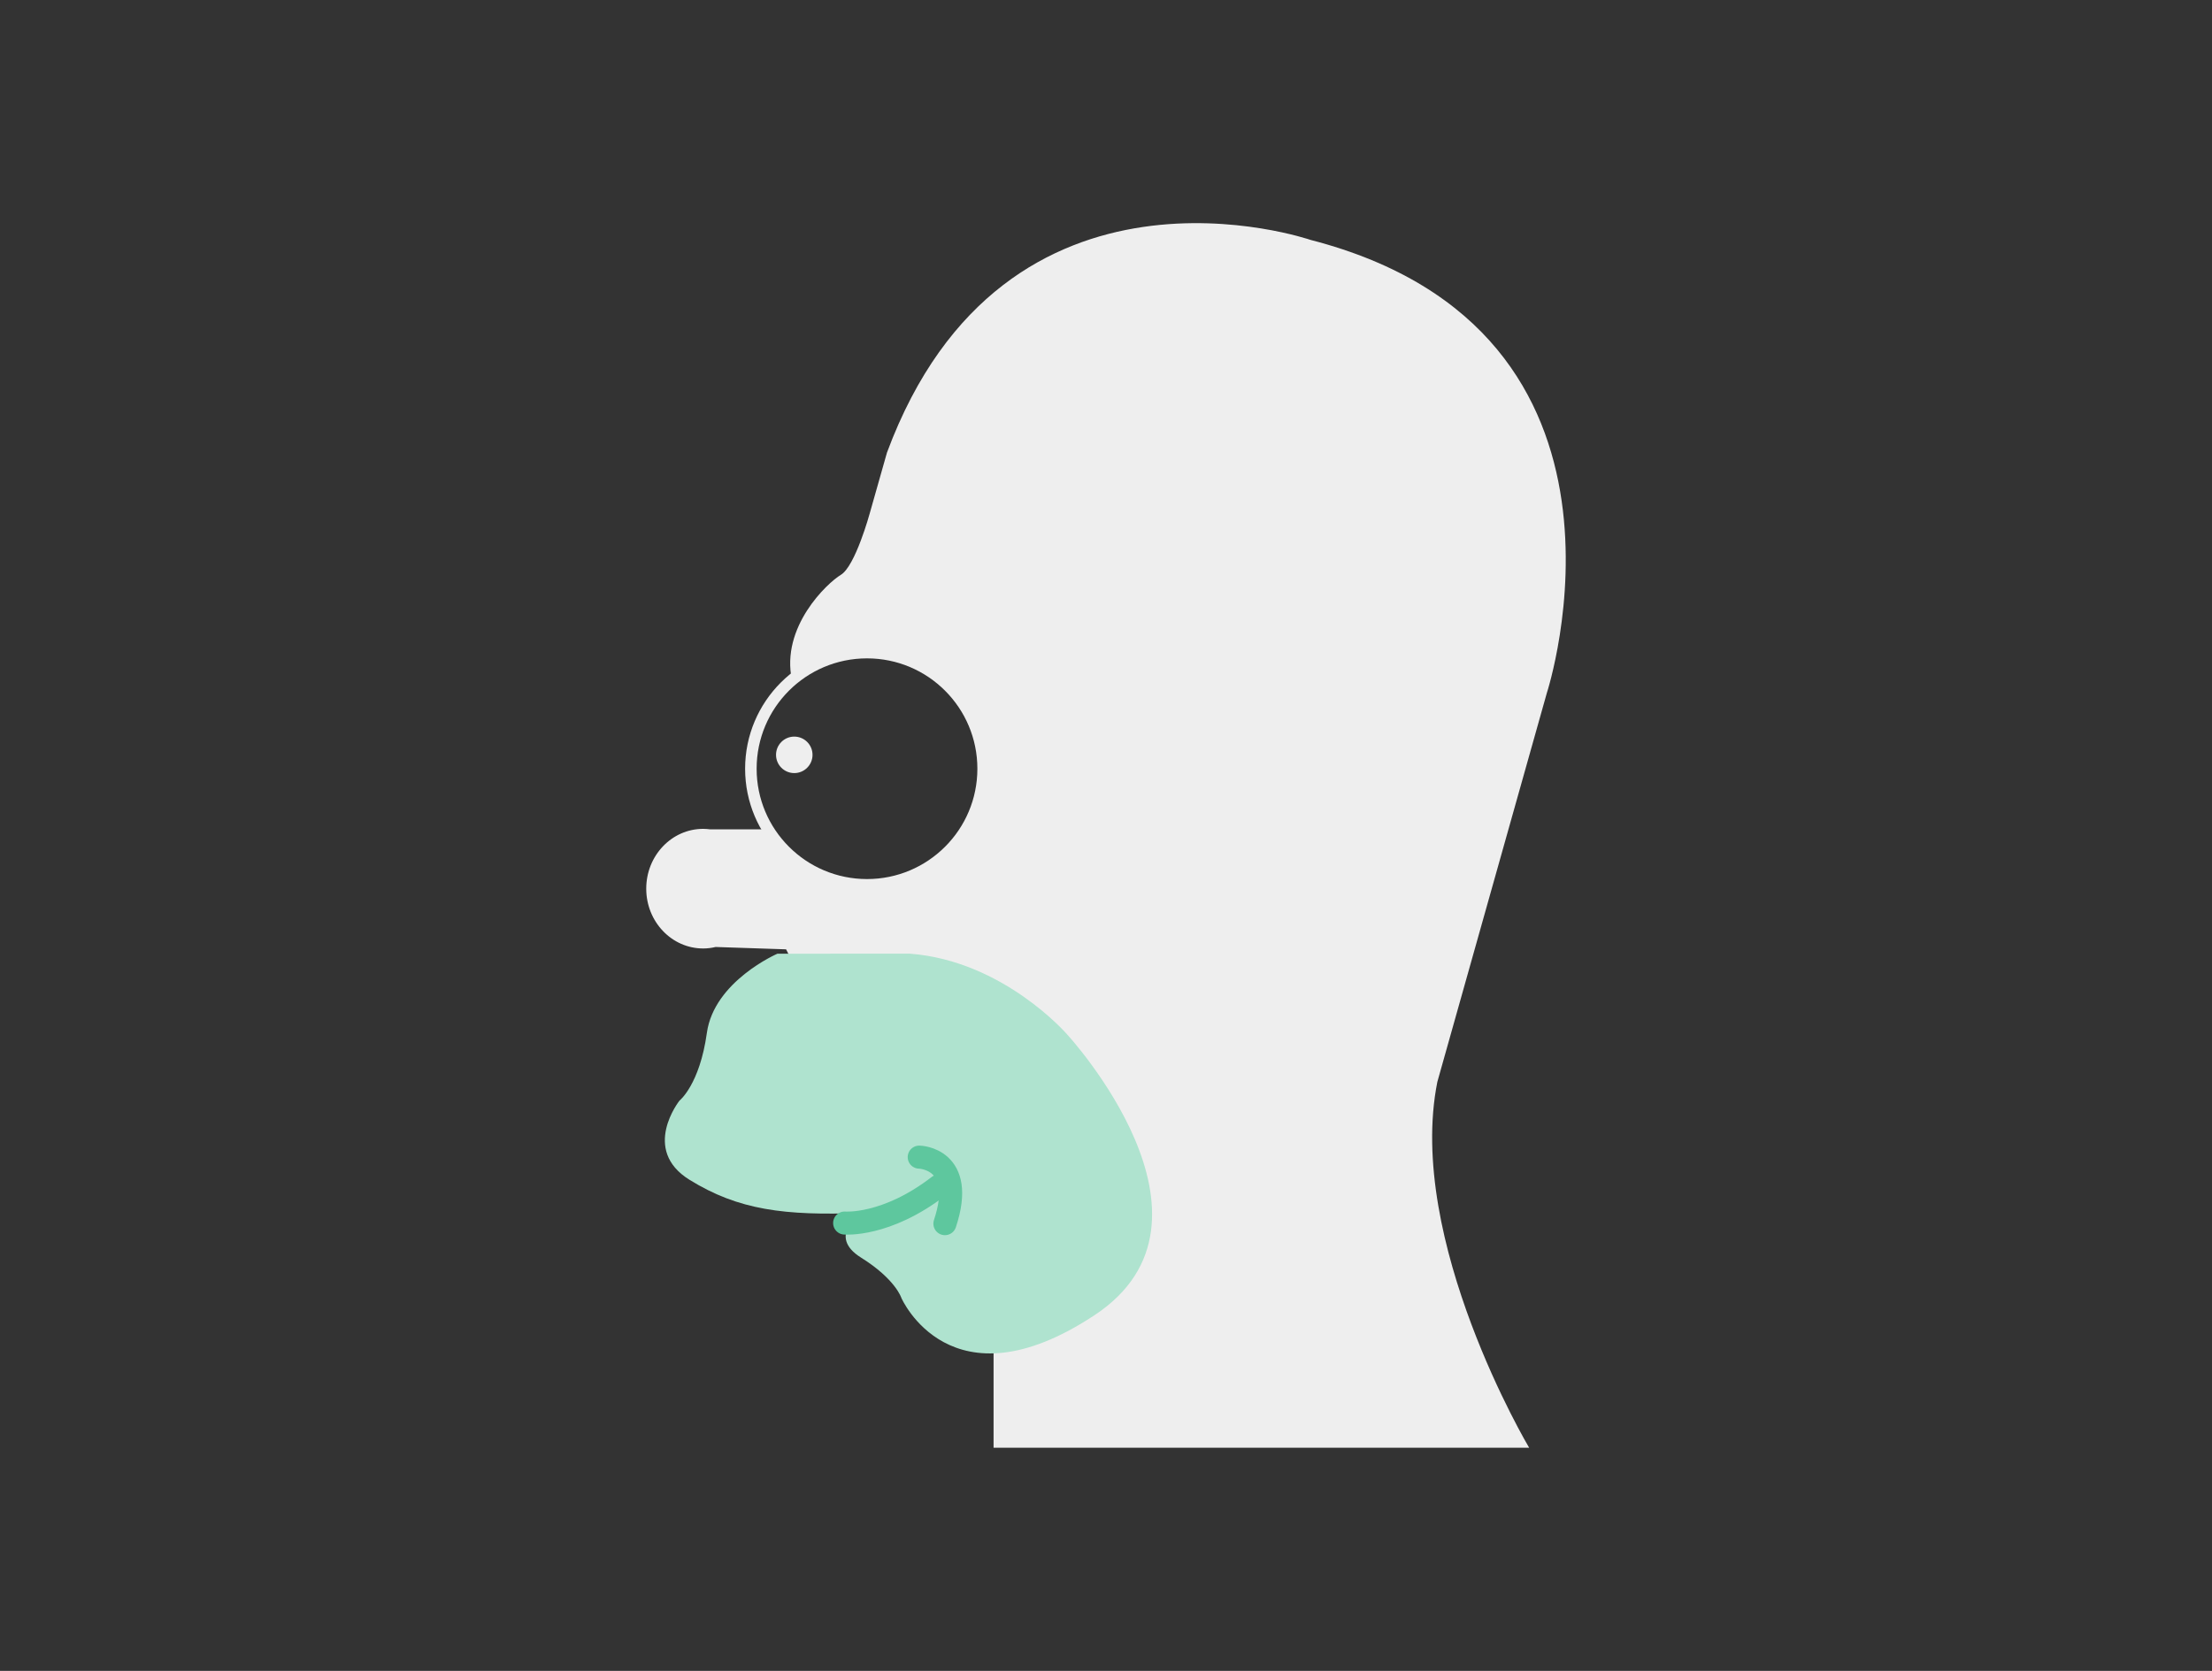 <?xml version="1.0" encoding="utf-8"?>
<!-- Generator: Adobe Illustrator 14.0.0, SVG Export Plug-In  -->
<!DOCTYPE svg PUBLIC "-//W3C//DTD SVG 1.1//EN" "http://www.w3.org/Graphics/SVG/1.1/DTD/svg11.dtd">
<svg version="1.1"
	 xmlns="http://www.w3.org/2000/svg" xmlns:xlink="http://www.w3.org/1999/xlink" xmlns:a="http://ns.adobe.com/AdobeSVGViewerExtensions/3.0/"
	 x="0px" y="0px" width="225px" height="170px" viewBox="0 0 225 170" enable-background="new 0 0 225 170" xml:space="preserve">
<rect x="0" y="0" width="225" height="170" fill="#333333" stroke="none"/>
<defs>
</defs>
<rect opacity="0" fill="#5EC79E" width="225" height="170"/>
<rect opacity="0" fill="none" width="225" height="170"/>
<circle fill="none" stroke="#EEEEEE" stroke-width="1.172" cx="88.19" cy="78.21" r="11.813"/>
<path fill="#EEEEEE" d="M157.343,70.501c0,0,12.019-36.786-24.035-46.092c0,0-31.069-10.731-43.087,21.638l-1.759,6.203
	c0,0-1.465,5.354-2.931,6.233c-1.381,0.829-6.143,5.301-4.972,10.719c2.06-1.747,4.721-2.804,7.632-2.804
	c6.524,0,11.813,5.288,11.813,11.813S94.715,90.023,88.19,90.023c-4.258,0-7.98-2.262-10.059-5.643h-5.889
	c-0.235-0.029-0.474-0.051-0.717-0.051c-3.199,0-5.792,2.725-5.792,6.086c0,3.36,2.593,6.084,5.792,6.084
	c0.436,0,0.859-0.055,1.267-0.151l7.168,0.239l21.104,41.036v9.673h54.478c0,0-12.563-21.104-9.338-37.227L157.343,70.501z"/>
<circle fill="#EEEEEE" cx="80.792" cy="76.799" r="1.856"/>
<path fill="#AFE3CF" d="M87.583,123.407c0,0-3.518,2.345,0,4.544c3.517,2.198,4.103,4.104,4.103,4.104s4.983,11.432,19.639,1.759
	c14.656-9.673-2.785-28.578-2.785-28.578s-6.449-7.475-15.975-8.207H79.082c0,0-6.448,2.784-7.181,8.06
	c-0.733,5.276-2.784,6.889-2.784,6.889s-3.957,4.982,1.026,8.061S79.814,123.701,87.583,123.407z"/>
<g>
	<g>
		<path fill="none" stroke="#5EC79E" stroke-width="2.345" stroke-linecap="round" d="M93.502,117.728c0,0,4.833,0.089,2.612,6.768
			"/>
	</g>
</g>
<path fill="none" stroke="#5EC79E" stroke-width="2.345" stroke-linecap="round" d="M85.916,124.434c0,0,4.222,0.373,9.574-3.762"
	/>
</svg>
